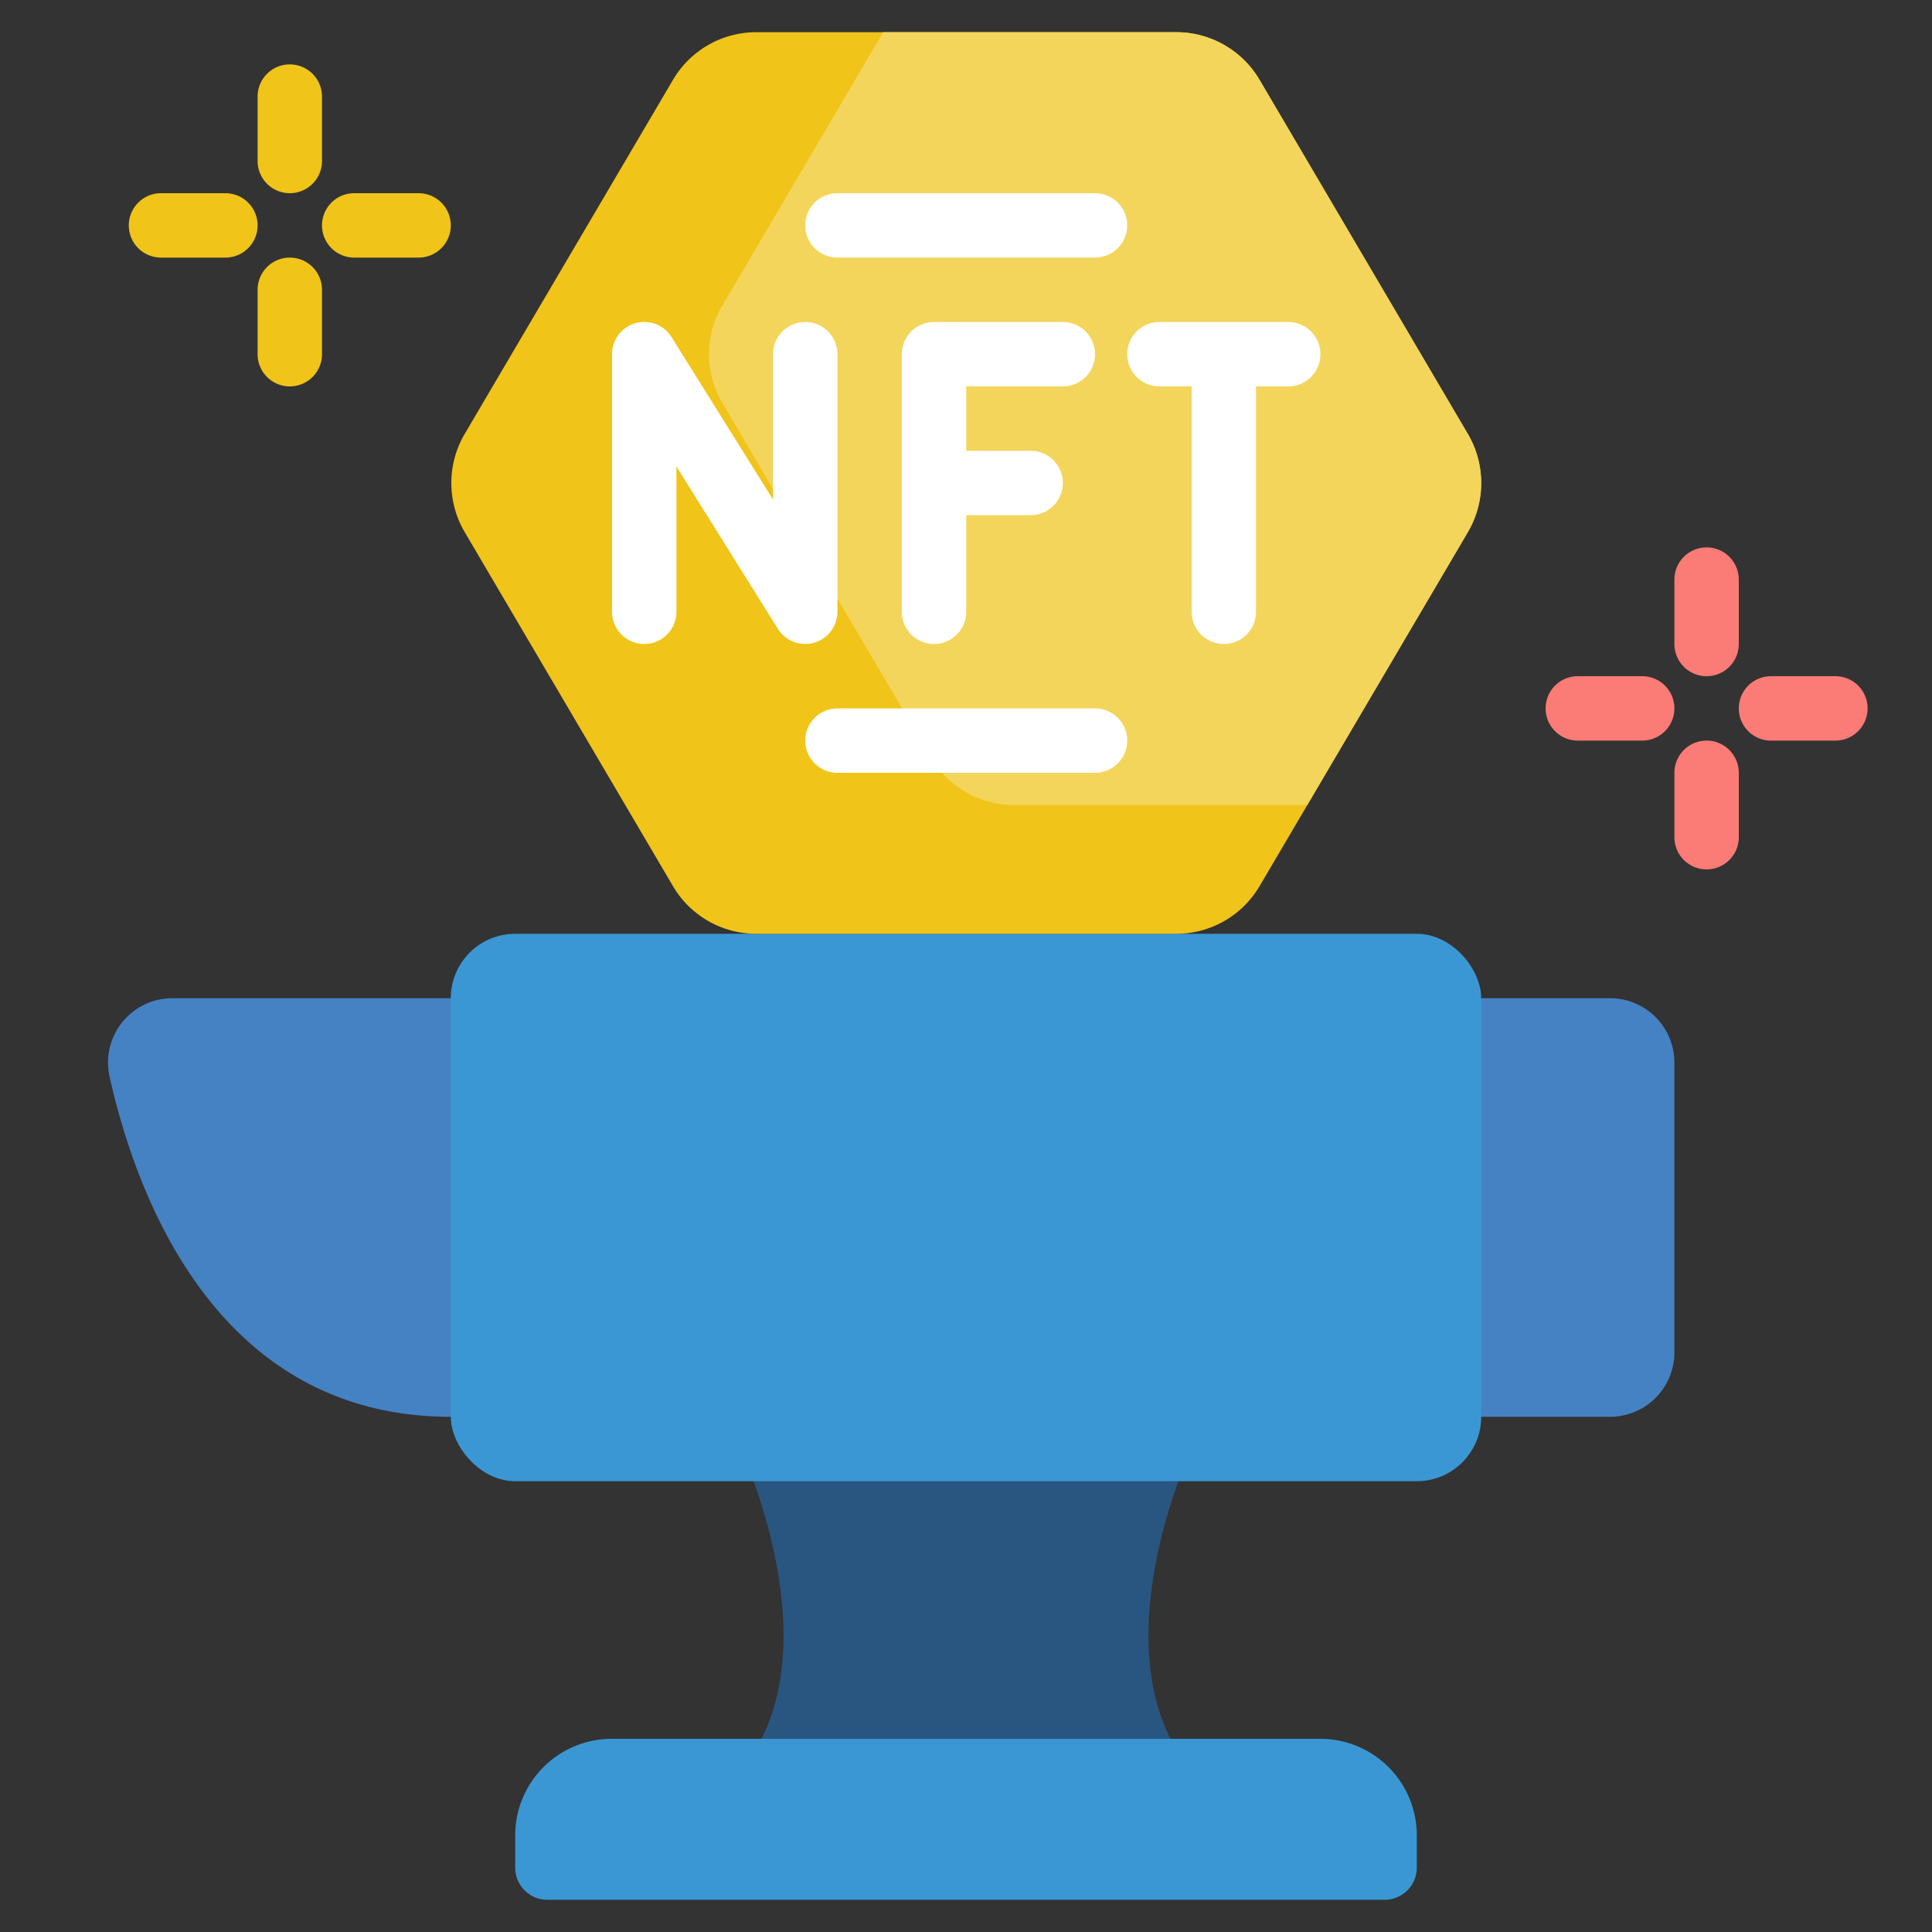 <svg id="Icons" height="512" viewBox="0 0 60 60" width="512" xmlns="http://www.w3.org/2000/svg"><rect x="0" y="0" width="60" height="60" fill="#333333" stroke="none"/><path d="m14 31h-8.647a2 2 0 0 0 -1.953 2.421c.836 3.761 3.358 10.579 10.6 10.579h5v-13z" fill="#4482c3"/><path d="m43 31h7a2 2 0 0 1 2 2v9a2 2 0 0 1 -2 2h-7a0 0 0 0 1 0 0v-13a0 0 0 0 1 0 0z" fill="#4482c3"/><path d="m37 45s-3 6.364 0 10h-14c3-3.636 0-10 0-10z" fill="#285680"/><path d="m19 54h22a3 3 0 0 1 3 3v1a1 1 0 0 1 -1 1h-26a1 1 0 0 1 -1-1v-1a3 3 0 0 1 3-3z" fill="#3b97d3"/><rect fill="#3b97d3" height="17" rx="2" width="32" x="14" y="29"/><path d="m9 6a1 1 0 0 1 -1-1v-2a1 1 0 0 1 2 0v2a1 1 0 0 1 -1 1z" fill="#f0c419"/><path d="m9 12a1 1 0 0 1 -1-1v-2a1 1 0 0 1 2 0v2a1 1 0 0 1 -1 1z" fill="#f0c419"/><path d="m7 8h-2a1 1 0 0 1 0-2h2a1 1 0 0 1 0 2z" fill="#f0c419"/><path d="m13 8h-2a1 1 0 0 1 0-2h2a1 1 0 0 1 0 2z" fill="#f0c419"/><path d="m53 21a1 1 0 0 1 -1-1v-2a1 1 0 0 1 2 0v2a1 1 0 0 1 -1 1z" fill="#fb7b76"/><path d="m53 27a1 1 0 0 1 -1-1v-2a1 1 0 0 1 2 0v2a1 1 0 0 1 -1 1z" fill="#fb7b76"/><path d="m51 23h-2a1 1 0 0 1 0-2h2a1 1 0 0 1 0 2z" fill="#fb7b76"/><path d="m57 23h-2a1 1 0 0 1 0-2h2a1 1 0 0 1 0 2z" fill="#fb7b76"/><path d="m45.588 13.48-6.471-11a3 3 0 0 0 -2.589-1.48h-13.041a3 3 0 0 0 -2.587 1.48l-6.471 11a3.007 3.007 0 0 0 0 3.04l6.471 11a3 3 0 0 0 2.587 1.48h13.041a3 3 0 0 0 2.589-1.48l1.483-2.52 4.99-8.48a3.011 3.011 0 0 0 -.002-3.04z" fill="#f0c419"/><path d="m45.588 16.52-4.988 8.48h-9.113a2.986 2.986 0 0 1 -2.579-1.48l-6.471-11a2.96 2.96 0 0 1 0-3.04l4.99-8.48h9.1a3 3 0 0 1 2.589 1.48l6.471 11a3.011 3.011 0 0 1 .001 3.04z" fill="#f3d55b"/><g fill="#fff"><path d="m25.283 19.961a1 1 0 0 0 .724-.961v-8a1 1 0 0 0 -2 0v4.513l-3.151-5.043a1 1 0 0 0 -1.849.53v8a1 1 0 0 0 2 0v-4.513l3.152 5.043a1 1 0 0 0 1.124.431z"/><path d="m33.007 12a1 1 0 0 0 0-2h-4a1 1 0 0 0 -1 1v8a1 1 0 0 0 2 0v-3h2a1 1 0 0 0 0-2h-2v-2z"/><path d="m40.007 10h-4a1 1 0 0 0 0 2h1v7a1 1 0 0 0 2 0v-7h1a1 1 0 0 0 0-2z"/><path d="m26.007 8h8a1 1 0 0 0 0-2h-8a1 1 0 0 0 0 2z"/><path d="m34.007 22h-8a1 1 0 0 0 0 2h8a1 1 0 0 0 0-2z"/></g></svg>
